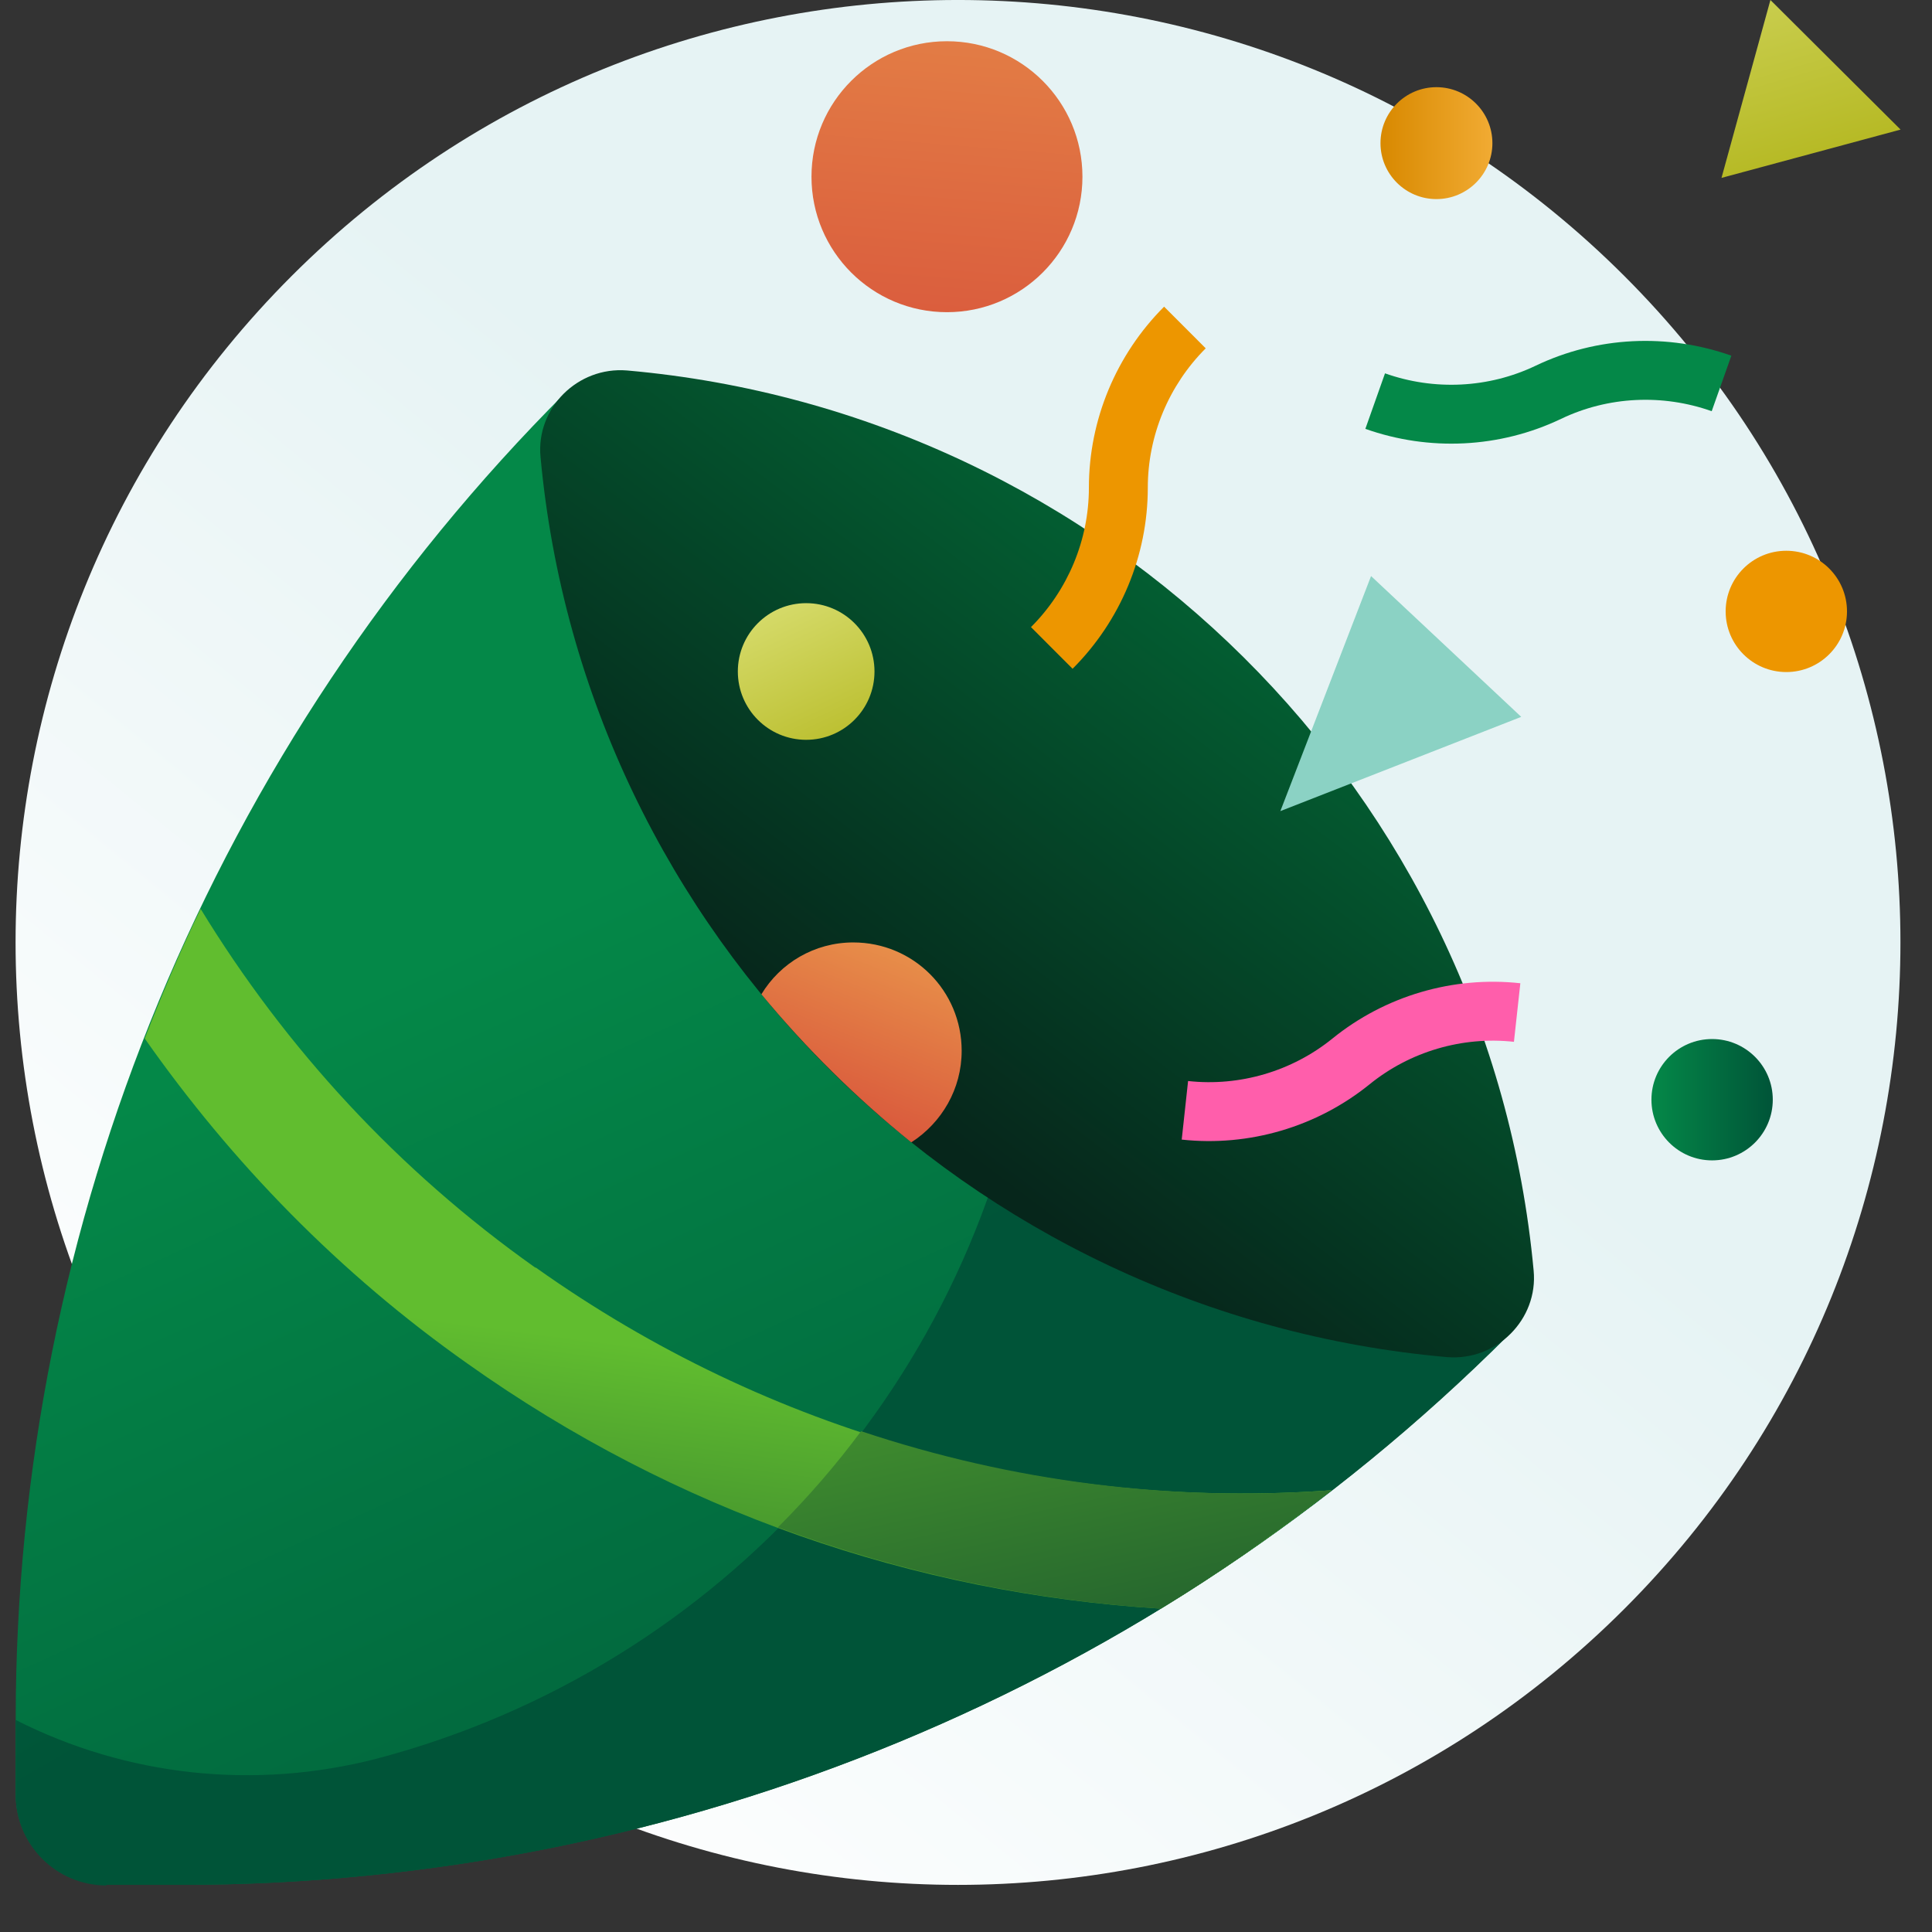 <svg width="41" height="41" viewBox="0 0 41 41" fill="none" xmlns="http://www.w3.org/2000/svg">
<rect x="0" y="0" width="41" height="41" fill="#333333" stroke="none"/>
<path d="M34.472 34.142C42.283 26.332 42.283 13.668 34.472 5.858C26.662 -1.953 13.998 -1.953 6.188 5.858C-1.622 13.668 -1.622 26.332 6.188 34.142C13.998 41.953 26.662 41.953 34.472 34.142Z" fill="url(#paint0_linear_3532_11559)"/>
<path d="M31.996 28.337C24.533 35.8 14.396 40 3.833 40H2.258C1.196 40 0.333 39.137 0.333 38.075V36.487C0.333 25.937 4.533 15.8 11.996 8.337L31.996 28.337Z" fill="url(#paint1_linear_3532_11559)"/>
<path d="M2.258 40H3.846C14.408 40 24.533 35.8 32.008 28.337L22.308 18.637L21.871 21.725C20.808 29.25 15.333 35.387 7.983 37.325C5.408 37.987 2.696 37.7 0.333 36.5V38.087C0.333 39.15 1.196 40.012 2.258 40.012V40Z" fill="url(#paint2_linear_3532_11559)"/>
<path d="M30.708 28.8C20.533 27.9 12.408 19.837 11.471 9.7C11.371 8.662 12.258 7.775 13.308 7.862C23.483 8.762 31.608 16.825 32.546 26.962C32.646 28 31.758 28.887 30.708 28.8Z" fill="url(#paint3_linear_3532_11559)"/>
<path d="M11.358 26.9C8.446 24.838 6.058 22.238 4.258 19.288C3.821 20.188 3.433 21.113 3.071 22.038C4.921 24.675 7.208 27.025 9.921 28.938C14.321 32.063 19.383 33.813 24.633 34.138C25.883 33.375 27.096 32.538 28.258 31.625C22.258 32.063 16.333 30.425 11.371 26.9H11.358Z" fill="url(#paint4_linear_3532_11559)"/>
<path d="M36.333 24.625C37.044 24.625 37.621 24.048 37.621 23.337C37.621 22.626 37.044 22.05 36.333 22.05C35.622 22.05 35.046 22.626 35.046 23.337C35.046 24.048 35.622 24.625 36.333 24.625Z" fill="url(#paint5_linear_3532_11559)"/>
<path d="M37.908 14.262C38.619 14.262 39.196 13.686 39.196 12.975C39.196 12.264 38.619 11.688 37.908 11.688C37.197 11.688 36.621 12.264 36.621 12.975C36.621 13.686 37.197 14.262 37.908 14.262Z" fill="#ED9600"/>
<path d="M20.096 6.625C21.683 6.625 22.971 5.338 22.971 3.75C22.971 2.162 21.683 0.875 20.096 0.875C18.508 0.875 17.221 2.162 17.221 3.75C17.221 5.338 18.508 6.625 20.096 6.625Z" fill="url(#paint6_linear_3532_11559)"/>
<path d="M17.108 15.7C17.909 15.7 18.558 15.051 18.558 14.25C18.558 13.449 17.909 12.8 17.108 12.8C16.307 12.8 15.658 13.449 15.658 14.25C15.658 15.051 16.307 15.7 17.108 15.7Z" fill="url(#paint7_linear_3532_11559)"/>
<path d="M30.483 4.225C31.139 4.225 31.671 3.693 31.671 3.038C31.671 2.382 31.139 1.85 30.483 1.85C29.827 1.85 29.296 2.382 29.296 3.038C29.296 3.693 29.827 4.225 30.483 4.225Z" fill="url(#paint8_linear_3532_11559)"/>
<path fill-rule="evenodd" clip-rule="evenodd" d="M28.277 22.039C29.394 21.134 30.835 20.71 32.264 20.866L32.128 22.109C31.031 21.989 29.922 22.315 29.064 23.011C27.947 23.915 26.506 24.339 25.078 24.184L25.213 22.941C26.31 23.061 27.419 22.734 28.277 22.039Z" fill="#FF5EAB"/>
<path fill-rule="evenodd" clip-rule="evenodd" d="M32.589 7.761C33.891 7.138 35.388 7.069 36.742 7.548L36.325 8.726C35.279 8.356 34.126 8.411 33.128 8.889C31.826 9.511 30.329 9.581 28.975 9.101L29.392 7.923C30.438 8.294 31.591 8.238 32.589 7.761Z" fill="#048848"/>
<path fill-rule="evenodd" clip-rule="evenodd" d="M23.108 10.35C23.108 8.907 23.688 7.524 24.704 6.508L25.587 7.392C24.804 8.176 24.358 9.242 24.358 10.35C24.358 11.792 23.779 13.176 22.762 14.192L21.879 13.308C22.663 12.524 23.108 11.457 23.108 10.35Z" fill="#ED9600"/>
<path d="M18.271 30.375C17.733 31.1 17.146 31.775 16.508 32.413C19.121 33.375 21.846 33.962 24.633 34.138C25.258 33.763 25.858 33.362 26.458 32.95L26.508 32.913C27.096 32.5 27.683 32.075 28.258 31.625C24.846 31.875 21.471 31.438 18.283 30.375H18.271Z" fill="url(#paint9_linear_3532_11559)"/>
<path d="M27.171 17.213L29.096 12.225L32.283 15.213L27.171 17.213Z" fill="#8BD2C4"/>
<path d="M19.346 24.238C19.983 23.825 20.408 23.113 20.408 22.3C20.408 21.025 19.383 20 18.108 20C17.283 20 16.558 20.438 16.158 21.1C17.108 22.25 18.171 23.3 19.333 24.238H19.346Z" fill="url(#paint10_linear_3532_11559)"/>
<path d="M40.333 2.75L36.533 3.775L37.571 0L40.333 2.75Z" fill="url(#paint11_linear_3532_11559)"/>
<defs>
<linearGradient id="paint0_linear_3532_11559" x1="23.34" y1="16.298" x2="6.278" y2="37.223" gradientUnits="userSpaceOnUse">
<stop stop-color="#E6F3F4"/>
<stop offset="1" stop-color="white"/>
</linearGradient>
<linearGradient id="paint1_linear_3532_11559" x1="10.033" y1="20.012" x2="21.171" y2="44.362" gradientUnits="userSpaceOnUse">
<stop stop-color="#048848"/>
<stop offset="1" stop-color="#005438"/>
</linearGradient>
<linearGradient id="paint2_linear_3532_11559" x1="1.796" y1="8.712" x2="14.183" y2="30.037" gradientUnits="userSpaceOnUse">
<stop stop-color="#048848"/>
<stop offset="1" stop-color="#005438"/>
</linearGradient>
<linearGradient id="paint3_linear_3532_11559" x1="18.443" y1="23.004" x2="26.28" y2="12.62" gradientUnits="userSpaceOnUse">
<stop stop-color="#06261B"/>
<stop offset="1" stop-color="#036133"/>
</linearGradient>
<linearGradient id="paint4_linear_3532_11559" x1="13.821" y1="40.9" x2="15.396" y2="28.788" gradientUnits="userSpaceOnUse">
<stop stop-color="#0F462D"/>
<stop offset="1" stop-color="#61BD2F"/>
</linearGradient>
<linearGradient id="paint5_linear_3532_11559" x1="35.046" y1="23.337" x2="37.633" y2="23.337" gradientUnits="userSpaceOnUse">
<stop stop-color="#048848"/>
<stop offset="1" stop-color="#005438"/>
</linearGradient>
<linearGradient id="paint6_linear_3532_11559" x1="21.258" y1="-10.55" x2="19.058" y2="16.7" gradientUnits="userSpaceOnUse">
<stop stop-color="#F3B954"/>
<stop offset="1" stop-color="#CC2830"/>
</linearGradient>
<linearGradient id="paint7_linear_3532_11559" x1="15.083" y1="9.925" x2="18.383" y2="16.937" gradientUnits="userSpaceOnUse">
<stop stop-color="#F0F7A5"/>
<stop offset="1" stop-color="#B0B317"/>
</linearGradient>
<linearGradient id="paint8_linear_3532_11559" x1="29.296" y1="3.038" x2="31.671" y2="3.038" gradientUnits="userSpaceOnUse">
<stop stop-color="#D88900"/>
<stop offset="1" stop-color="#F1AB33"/>
</linearGradient>
<linearGradient id="paint9_linear_3532_11559" x1="23.921" y1="39.175" x2="20.346" y2="22.6" gradientUnits="userSpaceOnUse">
<stop stop-color="#0F462D"/>
<stop offset="1" stop-color="#61BD2F"/>
</linearGradient>
<linearGradient id="paint10_linear_3532_11559" x1="20.096" y1="17.375" x2="16.383" y2="26.725" gradientUnits="userSpaceOnUse">
<stop stop-color="#F3B954"/>
<stop offset="1" stop-color="#CC2830"/>
</linearGradient>
<linearGradient id="paint11_linear_3532_11559" x1="35.408" y1="-7.1" x2="38.783" y2="4.45" gradientUnits="userSpaceOnUse">
<stop stop-color="#F0F7A5"/>
<stop offset="1" stop-color="#B0B317"/>
</linearGradient>
</defs>
</svg>
